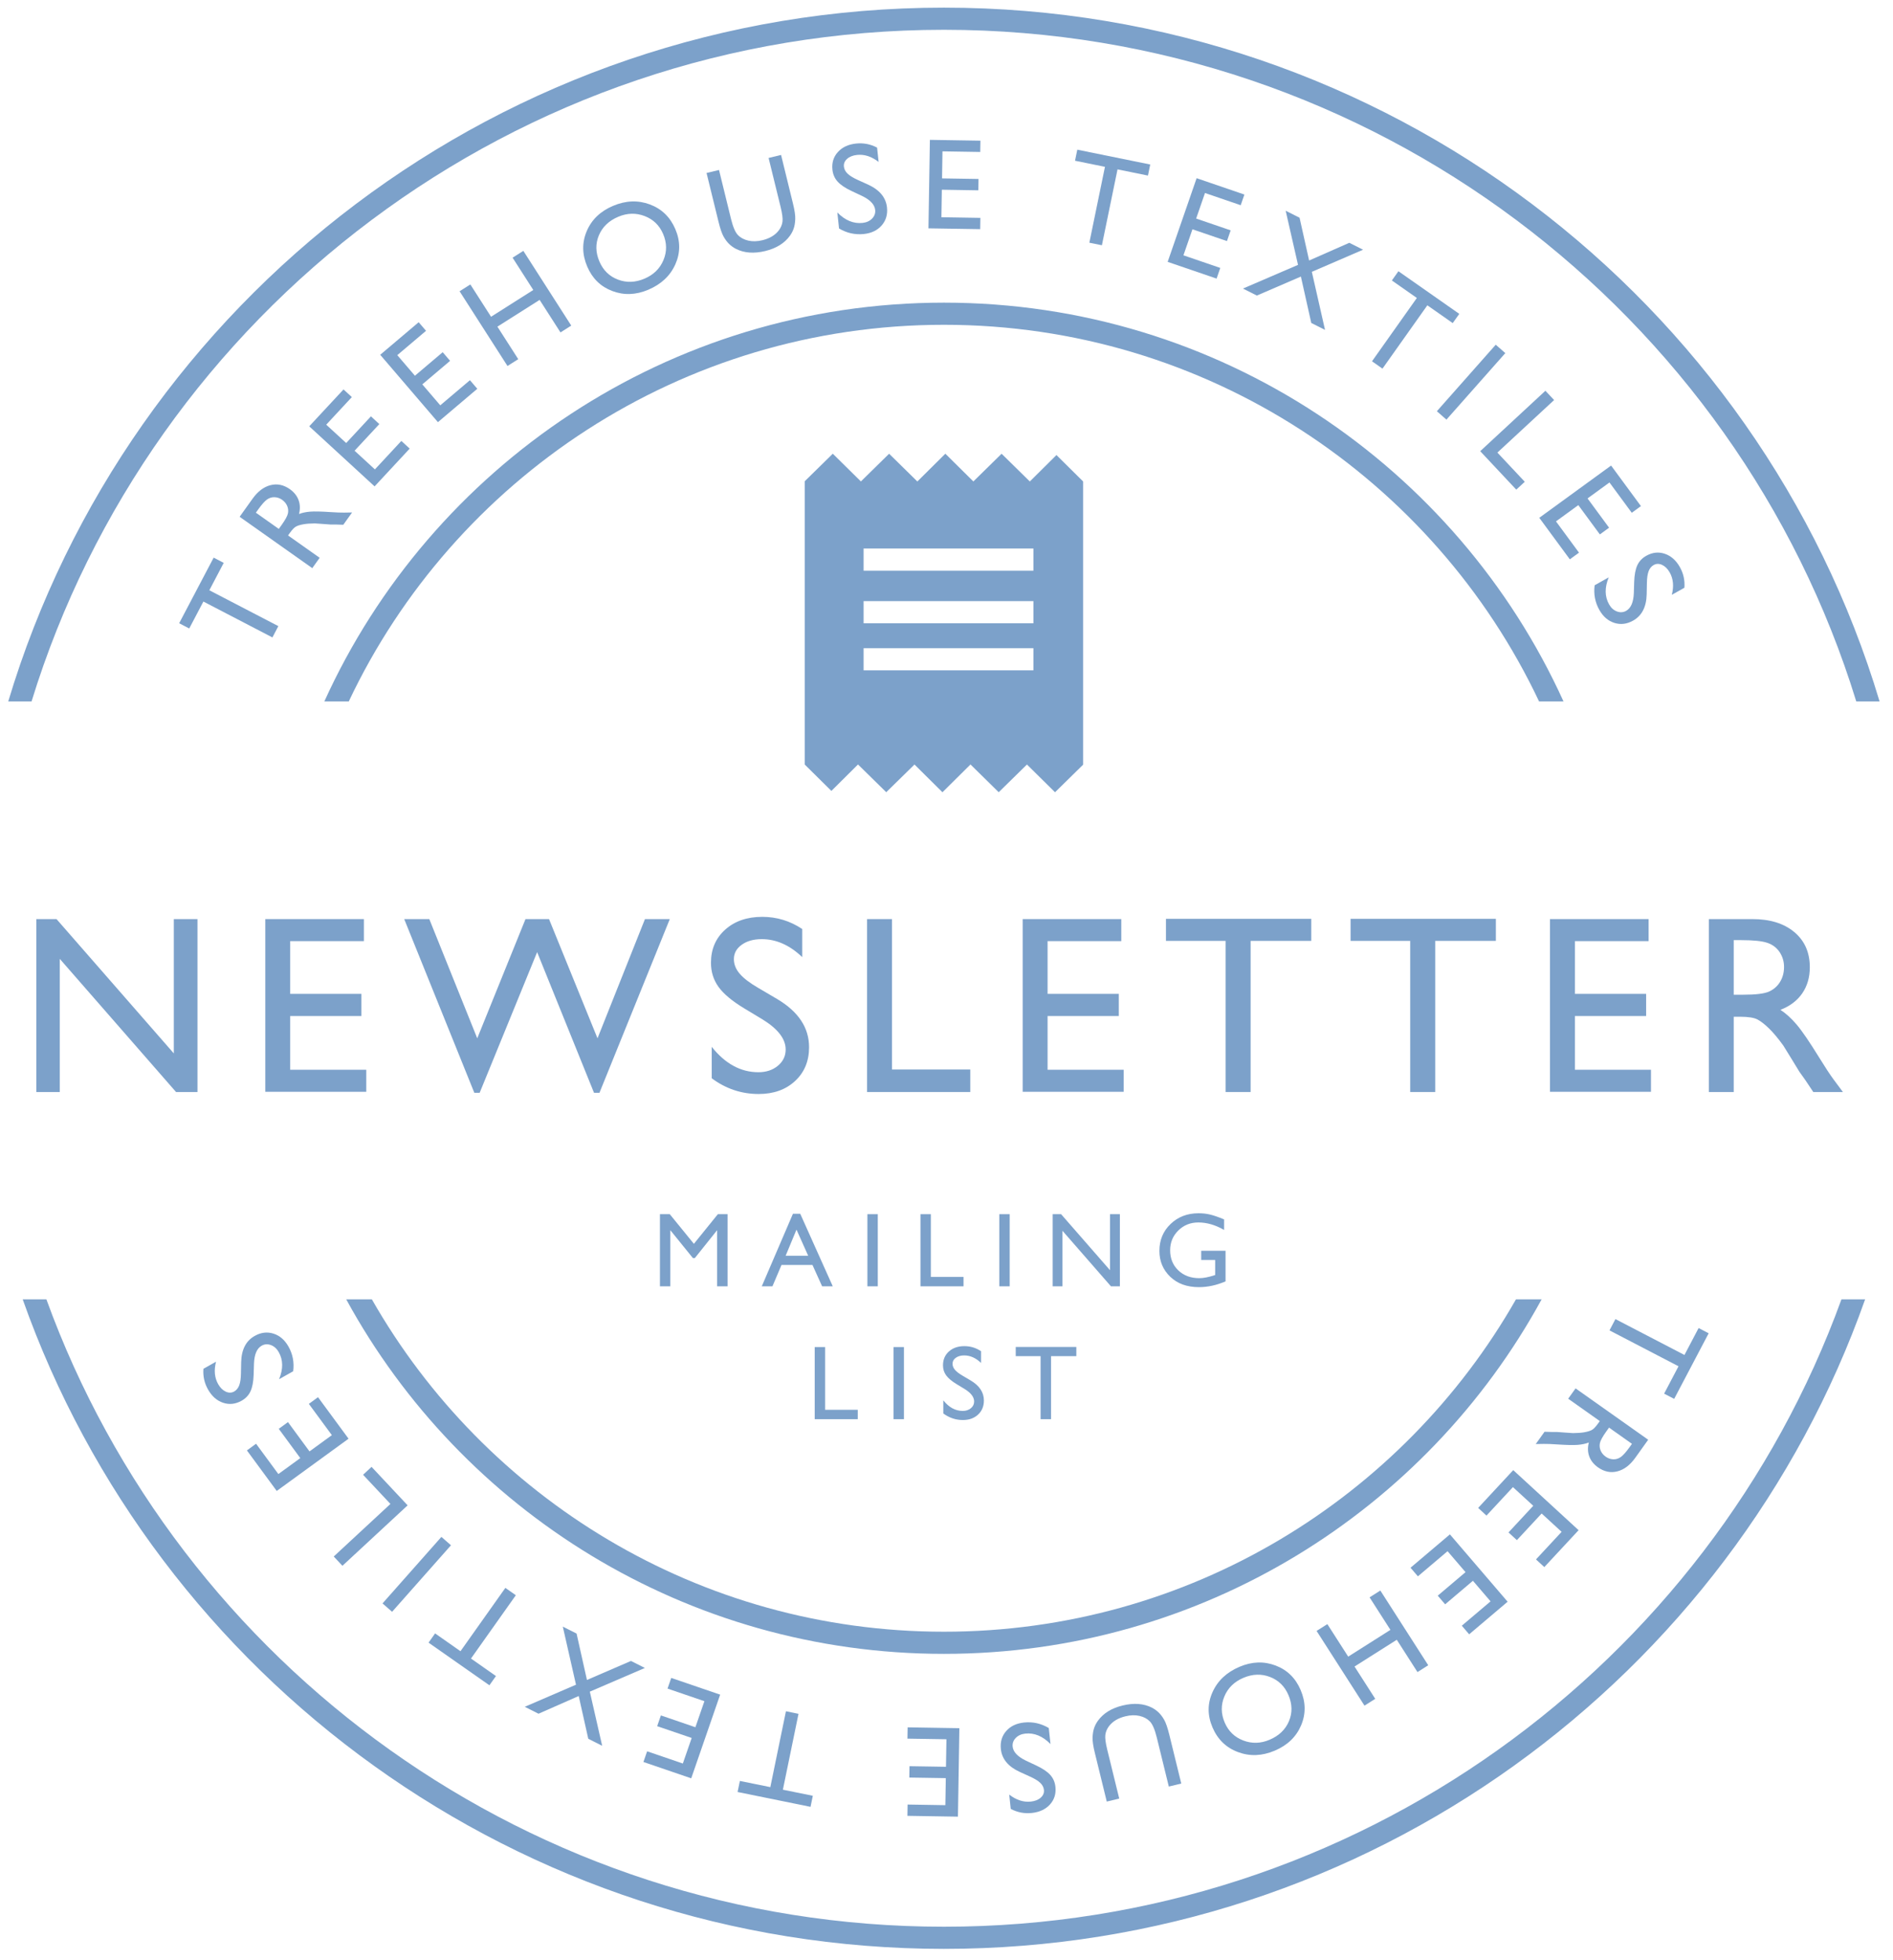 <?xml version="1.0" encoding="UTF-8"?>
<svg width="171px" height="177px" viewBox="0 0 171 177" version="1.1" xmlns="http://www.w3.org/2000/svg" xmlns:xlink="http://www.w3.org/1999/xlink">
    <title>Group 4</title>
    <g id="Page-3" stroke="none" stroke-width="1" fill="none" fill-rule="evenodd">
        <g id="TEX519_Stamps_02" transform="translate(-463, -348)" fill="#7CA1CA">
            <g id="Group-4" transform="translate(463.745, 348.69)">
                <path d="M2.105,62.662 C12.894,27.587 45.755,2 84.522,2 C123.289,2 156.151,27.587 166.937,62.662 L169.043,62.662 C158.191,26.468 124.41,1.0658141e-14 84.522,1.0658141e-14 C44.634,1.0658141e-14 10.852,26.468 -1.42949426e-14,62.662 L2.105,62.662 Z" id="Fill-784-Copy"></path>
                <g id="Group-13" transform="translate(2.539, 40.287)">
                    <g id="Group-9">
                        <g id="Group-5" transform="translate(0, 41.829)">
                            <polygon id="Fill-1391" points="12.417 0.203 14.554 0.203 14.554 15.821 12.619 15.821 2.114 3.792 2.114 15.821 2.14424139e-14 15.821 2.14424139e-14 0.203 1.821 0.203 12.417 12.333"></polygon>
                            <polygon id="Fill-1393" points="20.68 0.203 29.588 0.203 29.588 2.193 22.93 2.193 22.93 6.956 29.363 6.956 29.363 8.957 22.93 8.957 22.93 13.81 29.801 13.81 29.801 15.8 20.68 15.8"></polygon>
                            <polygon id="Fill-1395" points="54.977 0.203 57.22 0.203 50.867 15.889 50.374 15.889 45.237 3.187 40.046 15.889 39.563 15.889 33.23 0.203 35.496 0.203 39.827 10.97 44.185 0.203 46.311 0.203 50.69 10.97"></polygon>
                            <path d="M65.619,9.277 L63.909,8.245 C62.837,7.594 62.073,6.954 61.62,6.324 C61.167,5.694 60.939,4.969 60.939,4.15 C60.939,2.919 61.368,1.921 62.228,1.152 C63.087,0.385 64.202,0 65.574,0 C66.886,0 68.089,0.367 69.184,1.099 L69.184,3.638 C68.052,2.555 66.833,2.014 65.528,2.014 C64.794,2.014 64.19,2.182 63.719,2.521 C63.246,2.858 63.01,3.291 63.01,3.817 C63.01,4.285 63.183,4.724 63.531,5.131 C63.878,5.541 64.439,5.97 65.21,6.418 L66.928,7.428 C68.844,8.567 69.802,10.015 69.802,11.775 C69.802,13.027 69.381,14.044 68.537,14.827 C67.694,15.609 66.597,16 65.247,16 C63.695,16 62.282,15.527 61.007,14.578 L61.007,11.738 C62.223,13.268 63.628,14.033 65.225,14.033 C65.93,14.033 66.517,13.838 66.985,13.448 C67.454,13.058 67.688,12.57 67.688,11.983 C67.688,11.032 66.999,10.13 65.619,9.277" id="Fill-1397"></path>
                            <polygon id="Fill-1399" points="75.041 0.203 77.29 0.203 77.29 13.787 84.365 13.787 84.365 15.821 75.041 15.821"></polygon>
                            <polygon id="Fill-1401" points="89.097 0.203 98.005 0.203 98.005 2.193 91.347 2.193 91.347 6.956 97.78 6.956 97.78 8.957 91.347 8.957 91.347 13.81 98.219 13.81 98.219 15.8 89.097 15.8"></polygon>
                            <polygon id="Fill-1403" points="102.04 0.179 115.165 0.179 115.165 2.171 109.688 2.171 109.688 15.821 107.426 15.821 107.426 2.171 102.04 2.171"></polygon>
                            <polygon id="Fill-1405" points="118.717 0.179 131.842 0.179 131.842 2.171 126.365 2.171 126.365 15.821 124.103 15.821 124.103 2.171 118.717 2.171"></polygon>
                            <polygon id="Fill-1407" points="136.731 0.203 145.64 0.203 145.64 2.193 138.981 2.193 138.981 6.956 145.415 6.956 145.415 8.957 138.981 8.957 138.981 13.81 145.853 13.81 145.853 15.8 136.731 15.8"></polygon>
                            <path d="M154.004,2.103 L153.329,2.103 L153.329,7.033 L154.184,7.033 C155.323,7.033 156.106,6.937 156.53,6.744 C156.953,6.549 157.283,6.256 157.519,5.865 C157.755,5.473 157.873,5.029 157.873,4.529 C157.873,4.037 157.742,3.592 157.479,3.193 C157.217,2.795 156.847,2.512 156.373,2.35 C155.896,2.185 155.107,2.103 154.004,2.103 L154.004,2.103 Z M151.08,15.822 L151.08,0.203 L155.017,0.203 C156.607,0.203 157.867,0.594 158.802,1.377 C159.735,2.159 160.202,3.216 160.202,4.551 C160.202,5.461 159.973,6.247 159.516,6.912 C159.058,7.574 158.402,8.07 157.548,8.397 C158.05,8.726 158.541,9.173 159.02,9.739 C159.5,10.305 160.175,11.294 161.045,12.702 C161.592,13.589 162.03,14.257 162.361,14.704 L163.193,15.822 L160.517,15.822 L159.83,14.793 C159.809,14.755 159.764,14.692 159.697,14.602 L159.258,13.987 L158.562,12.846 L157.809,11.626 C157.346,10.986 156.92,10.475 156.532,10.095 C156.146,9.717 155.797,9.443 155.486,9.275 C155.174,9.107 154.651,9.023 153.915,9.023 L153.329,9.023 L153.329,15.822 L151.08,15.822 Z" id="Fill-1409"></path>
                        </g>
                        <path d="M74.727,10.565 L90.067,10.565 L90.067,8.565 L74.727,8.565 L74.727,10.565 Z M74.727,15.315 L90.067,15.315 L90.067,13.315 L74.727,13.315 L74.727,15.315 Z M74.727,19.565 L90.067,19.565 L90.067,17.565 L74.727,17.565 L74.727,19.565 Z M92.148,0.121 L89.743,2.508 L87.199,0.009 L87.187,0.009 L84.643,2.505 L82.112,1.77635684e-15 L79.583,2.508 L77.039,0.009 L77.025,0.009 L74.483,2.505 L71.945,1.77635684e-15 L69.408,2.489 L69.408,28.071 L71.817,30.455 L74.222,28.067 L76.768,30.567 L76.778,30.567 L79.324,28.071 L81.852,30.576 L84.383,28.067 L86.927,30.567 L86.939,30.567 L89.483,28.071 L92.02,30.576 L94.556,28.086 L94.556,2.505 L92.148,0.121 Z" id="Fill-1425"></path>
                    </g>
                    <g id="Group-12" transform="translate(56.331, 68.6)">
                        <polygon id="Fill-1411" points="5.231 0.084 6.107 0.084 6.107 6.598 5.165 6.598 5.165 1.529 3.151 4.047 2.977 4.047 0.938 1.529 0.938 6.598 -2.90366022e-14 6.598 -2.90366022e-14 0.084 0.888 0.084 3.066 2.76"></polygon>
                        <path d="M13.391,3.838 L12.334,1.479 L11.354,3.838 L13.391,3.838 Z M12.013,0.047 L12.673,0.047 L15.611,6.598 L14.65,6.598 L13.777,4.668 L10.981,4.668 L10.162,6.598 L9.198,6.598 L12.013,0.047 Z" id="Fill-1413"></path>
                        <polygon id="Fill-1415" points="18.74 6.598 19.678 6.598 19.678 0.084 18.74 0.084"></polygon>
                        <polygon id="Fill-1417" points="23.534 0.084 24.472 0.084 24.472 5.75 27.423 5.75 27.423 6.598 23.534 6.598"></polygon>
                        <polygon id="Fill-1418" points="30.655 6.598 31.593 6.598 31.593 0.084 30.655 0.084"></polygon>
                        <polygon id="Fill-1419" points="40.656 0.084 41.547 0.084 41.547 6.598 40.74 6.598 36.36 1.581 36.36 6.598 35.477 6.598 35.477 0.084 36.237 0.084 40.656 5.144"></polygon>
                        <path d="M48.893,3.39 L51.093,3.39 L51.093,6.151 C50.286,6.498 49.485,6.673 48.691,6.673 C47.606,6.673 46.738,6.358 46.089,5.729 C45.44,5.1 45.117,4.323 45.117,3.4 C45.117,2.426 45.453,1.617 46.125,0.97 C46.797,0.324 47.64,0 48.653,0 C49.023,0 49.373,0.039 49.705,0.119 C50.036,0.198 50.455,0.344 50.961,0.555 L50.961,1.506 C50.179,1.055 49.404,0.83 48.634,0.83 C47.918,0.83 47.316,1.073 46.824,1.557 C46.333,2.042 46.087,2.638 46.087,3.344 C46.087,4.083 46.333,4.688 46.824,5.158 C47.316,5.627 47.947,5.862 48.719,5.862 C49.094,5.862 49.543,5.776 50.065,5.606 L50.154,5.577 L50.154,4.22 L48.893,4.22 L48.893,3.39 Z" id="Fill-1420"></path>
                        <polygon id="Fill-1421" points="13.98 12.084 14.919 12.084 14.919 17.75 17.869 17.75 17.869 18.598 13.98 18.598"></polygon>
                        <polygon id="Fill-1422" points="21.102 18.598 22.04 18.598 22.04 12.084 21.102 12.084"></polygon>
                        <path d="M27.519,15.87 L26.806,15.438 C26.358,15.166 26.04,14.899 25.851,14.637 C25.661,14.374 25.568,14.072 25.568,13.73 C25.568,13.217 25.746,12.802 26.105,12.48 C26.462,12.161 26.928,12.001 27.499,12.001 C28.047,12.001 28.548,12.152 29.006,12.459 L29.006,13.517 C28.534,13.065 28.025,12.839 27.481,12.839 C27.174,12.839 26.923,12.911 26.726,13.052 C26.529,13.191 26.431,13.371 26.431,13.592 C26.431,13.787 26.503,13.97 26.648,14.14 C26.793,14.31 27.027,14.489 27.348,14.677 L28.064,15.098 C28.864,15.572 29.263,16.177 29.263,16.91 C29.263,17.433 29.088,17.858 28.736,18.183 C28.384,18.511 27.926,18.674 27.364,18.674 C26.716,18.674 26.127,18.474 25.596,18.081 L25.596,16.895 C26.102,17.534 26.688,17.852 27.354,17.852 C27.649,17.852 27.893,17.77 28.088,17.608 C28.285,17.445 28.381,17.242 28.381,16.997 C28.381,16.601 28.093,16.224 27.519,15.87" id="Fill-1423"></path>
                        <polygon id="Fill-1424" points="32.139 12.075 37.613 12.075 37.613 12.905 35.329 12.905 35.329 18.598 34.385 18.598 34.385 12.905 32.139 12.905"></polygon>
                    </g>
                </g>
                <path d="M165.598,116.662 C153.616,149.666 121.8,173.324 84.521,173.324 C47.244,173.324 15.427,149.666 3.446,116.662 L1.306,116.662 C13.376,150.79 46.119,175.324 84.521,175.324 C122.925,175.324 155.668,150.79 167.737,116.662 L165.598,116.662 Z" id="Fill-785-Copy"></path>
                <path d="M30.76,62.662 C40.245,42.586 60.773,28.644 84.522,28.644 C108.27,28.644 128.798,42.586 138.284,62.662 L140.491,62.662 C130.865,41.452 109.407,26.644 84.522,26.644 C59.636,26.644 38.178,41.452 28.553,62.662 L30.76,62.662 Z" id="Fill-786-Copy"></path>
                <path d="M136.197,116.662 C125.991,134.564 106.658,146.68 84.522,146.68 C62.386,146.68 43.053,134.564 32.847,116.662 L30.53,116.662 C40.928,135.715 61.23,148.68 84.522,148.68 C107.814,148.68 128.117,135.715 138.514,116.662 L136.197,116.662 Z" id="Fill-787-Copy"></path>
                <polygon id="Fill-788-Copy" points="15.439 55.599 18.555 49.673 19.464 50.147 18.164 52.62 24.399 55.859 23.863 56.88 17.628 53.639 16.349 56.072"></polygon>
                <path d="M22.569,45.334 L22.369,45.615 L24.44,47.079 L24.693,46.725 C25.031,46.251 25.223,45.898 25.268,45.664 C25.312,45.432 25.287,45.207 25.192,44.992 C25.099,44.779 24.947,44.598 24.737,44.449 C24.53,44.303 24.304,44.225 24.059,44.216 C23.813,44.207 23.586,44.275 23.374,44.425 C23.165,44.574 22.896,44.877 22.569,45.334 L22.569,45.334 Z M27.463,50.622 L20.902,45.984 L22.071,44.35 C22.543,43.69 23.082,43.283 23.688,43.128 C24.294,42.973 24.876,43.094 25.438,43.489 C25.82,43.76 26.081,44.088 26.225,44.475 C26.367,44.861 26.381,45.281 26.266,45.733 C26.552,45.622 26.886,45.551 27.266,45.52 C27.647,45.489 28.261,45.502 29.111,45.56 C29.646,45.596 30.057,45.611 30.342,45.607 L31.06,45.594 L30.265,46.705 L29.629,46.684 C29.607,46.682 29.567,46.682 29.51,46.684 L29.12,46.683 L28.434,46.633 L27.699,46.583 C27.292,46.586 26.951,46.61 26.677,46.658 C26.402,46.706 26.184,46.77 26.021,46.85 C25.858,46.93 25.668,47.121 25.449,47.427 L25.275,47.67 L28.131,49.688 L27.463,50.622 Z" id="Fill-789-Copy"></path>
                <polygon id="Fill-790-Copy" points="27.189 37.814 30.286 34.482 31.039 35.173 28.724 37.666 30.527 39.322 32.763 36.914 33.522 37.611 31.285 40.017 33.121 41.705 35.51 39.133 36.264 39.826 33.093 43.238"></polygon>
                <polygon id="Fill-791-Copy" points="33.6 31.353 37.075 28.412 37.74 29.187 35.143 31.386 36.736 33.244 39.245 31.119 39.913 31.9 37.404 34.025 39.026 35.917 41.706 33.648 42.371 34.423 38.814 37.437"></polygon>
                <polygon id="Fill-792-Copy" points="45.558 22.583 46.53 21.967 50.857 28.716 49.885 29.332 48.001 26.395 44.187 28.812 46.07 31.749 45.098 32.365 40.771 25.616 41.743 25 43.613 27.918 47.429 25.501"></polygon>
                <path d="M55.105,18.887 C54.257,19.245 53.674,19.804 53.355,20.562 C53.035,21.321 53.051,22.109 53.401,22.927 C53.741,23.721 54.298,24.266 55.072,24.561 C55.844,24.856 56.643,24.829 57.466,24.481 C58.292,24.131 58.866,23.571 59.188,22.798 C59.51,22.027 59.5,21.241 59.156,20.44 C58.822,19.659 58.265,19.12 57.484,18.823 C56.703,18.524 55.911,18.545 55.105,18.887 M54.633,17.903 C55.777,17.418 56.885,17.375 57.955,17.772 C59.024,18.17 59.792,18.912 60.257,19.998 C60.723,21.083 60.724,22.145 60.261,23.182 C59.798,24.219 58.982,24.985 57.812,25.48 C56.697,25.952 55.614,25.991 54.566,25.594 C53.517,25.198 52.763,24.463 52.304,23.392 C51.833,22.292 51.817,21.224 52.256,20.186 C52.697,19.149 53.49,18.387 54.633,17.903" id="Fill-793-Copy"></path>
                <path d="M68.685,13.576 L69.811,13.304 L70.892,17.718 C71.038,18.314 71.106,18.776 71.092,19.101 C71.079,19.428 71.033,19.707 70.954,19.94 C70.875,20.174 70.762,20.392 70.614,20.597 C70.125,21.278 69.379,21.74 68.38,21.982 C67.361,22.228 66.477,22.164 65.732,21.785 C65.506,21.668 65.304,21.523 65.125,21.351 C64.947,21.181 64.779,20.959 64.623,20.686 C64.469,20.414 64.314,19.963 64.16,19.336 L63.08,14.933 L64.206,14.661 L65.288,19.075 C65.467,19.806 65.676,20.294 65.914,20.539 C66.151,20.784 66.463,20.951 66.85,21.041 C67.235,21.13 67.661,21.118 68.128,21.006 C68.792,20.844 69.291,20.541 69.625,20.094 C69.799,19.855 69.905,19.597 69.94,19.322 C69.974,19.047 69.918,18.602 69.767,17.99 L68.685,13.576 Z" id="Fill-794-Copy"></path>
                <path d="M77.111,16.999 L76.185,16.564 C75.602,16.29 75.18,16.004 74.914,15.707 C74.649,15.411 74.495,15.054 74.45,14.636 C74.383,14.01 74.548,13.478 74.944,13.041 C75.34,12.603 75.887,12.348 76.587,12.274 C77.255,12.205 77.888,12.326 78.485,12.641 L78.623,13.935 C77.987,13.443 77.338,13.232 76.673,13.303 C76.299,13.342 76,13.46 75.777,13.658 C75.555,13.855 75.459,14.088 75.487,14.356 C75.512,14.595 75.624,14.809 75.824,14.998 C76.023,15.187 76.332,15.377 76.748,15.564 L77.679,15.986 C78.717,16.465 79.283,17.151 79.379,18.047 C79.446,18.686 79.287,19.227 78.899,19.67 C78.512,20.114 77.974,20.373 77.286,20.445 C76.495,20.527 75.749,20.361 75.048,19.946 L74.894,18.5 C75.597,19.214 76.355,19.528 77.168,19.443 C77.527,19.405 77.815,19.275 78.034,19.051 C78.251,18.827 78.345,18.566 78.312,18.268 C78.261,17.783 77.861,17.359 77.111,16.999" id="Fill-795-Copy"></path>
                <polygon id="Fill-796-Copy" points="83.255 11.942 87.819 12.015 87.802 13.035 84.391 12.98 84.352 15.421 87.647 15.473 87.631 16.499 84.334 16.445 84.294 18.931 87.815 18.988 87.798 20.007 83.125 19.933"></polygon>
                <polygon id="Fill-797-Copy" points="96.57 12.828 103.159 14.168 102.953 15.167 100.204 14.607 98.793 21.461 97.659 21.23 99.069 14.377 96.365 13.827"></polygon>
                <polygon id="Fill-798-Copy" points="107.349 15.404 111.665 16.881 111.331 17.844 108.105 16.741 107.307 19.049 110.424 20.115 110.088 21.084 106.972 20.018 106.158 22.369 109.487 23.508 109.153 24.472 104.733 22.961"></polygon>
                <polygon id="Fill-799-Copy" points="121.142 21.238 122.385 21.863 117.757 23.861 118.948 29.104 117.706 28.479 116.768 24.288 112.791 26.004 111.534 25.372 116.509 23.232 115.393 18.343 116.648 18.975 117.512 22.838"></polygon>
                <polygon id="Fill-800-Copy" points="125.578 23.807 131.076 27.658 130.484 28.491 128.191 26.885 124.138 32.604 123.192 31.94 127.243 26.221 124.987 24.641"></polygon>
                <polygon id="Fill-801-Copy" points="134.369 30.443 135.234 31.201 129.916 37.209 129.051 36.451"></polygon>
                <polygon id="Fill-802-Copy" points="138.855 34.602 139.642 35.44 134.519 40.185 136.992 42.822 136.225 43.532 132.967 40.059"></polygon>
                <polygon id="Fill-803-Copy" points="144.79 41.357 147.485 45.019 146.657 45.622 144.643 42.884 142.662 44.326 144.608 46.97 143.775 47.576 141.829 44.931 139.811 46.399 141.89 49.224 141.062 49.826 138.303 46.076"></polygon>
                <path d="M146.844,52.875 L146.875,51.857 C146.898,51.218 146.992,50.718 147.16,50.357 C147.328,49.998 147.596,49.715 147.964,49.508 C148.515,49.197 149.072,49.135 149.633,49.322 C150.194,49.509 150.648,49.906 150.994,50.515 C151.325,51.096 151.464,51.723 151.412,52.393 L150.273,53.033 C150.474,52.258 150.409,51.581 150.08,51.002 C149.894,50.677 149.666,50.452 149.395,50.328 C149.125,50.203 148.871,50.208 148.635,50.342 C148.426,50.459 148.273,50.646 148.177,50.904 C148.082,51.162 148.03,51.518 148.024,51.973 L148.004,52.99 C147.977,54.127 147.57,54.916 146.781,55.36 C146.219,55.677 145.656,55.746 145.092,55.57 C144.529,55.394 144.076,55.006 143.735,54.408 C143.344,53.721 143.2,52.974 143.303,52.17 L144.577,51.453 C144.197,52.377 144.209,53.193 144.612,53.901 C144.79,54.214 145.026,54.425 145.319,54.534 C145.611,54.644 145.891,54.624 146.153,54.477 C146.58,54.236 146.81,53.703 146.844,52.875" id="Fill-804-Copy"></path>
                <polygon id="Fill-805-Copy" points="153.604 119.727 150.488 125.65 149.58 125.178 150.88 122.706 144.645 119.465 145.181 118.445 151.417 121.686 152.695 119.254"></polygon>
                <path d="M146.475,129.99 L146.675,129.711 L144.605,128.246 L144.35,128.601 C144.012,129.074 143.82,129.427 143.776,129.66 C143.731,129.894 143.757,130.118 143.851,130.332 C143.945,130.547 144.097,130.727 144.307,130.876 C144.513,131.021 144.739,131.099 144.985,131.109 C145.23,131.119 145.458,131.049 145.669,130.9 C145.878,130.751 146.148,130.448 146.475,129.99 L146.475,129.99 Z M141.581,124.703 L148.141,129.341 L146.973,130.974 C146.501,131.635 145.962,132.043 145.355,132.197 C144.749,132.352 144.167,132.232 143.606,131.836 C143.224,131.566 142.962,131.237 142.818,130.85 C142.676,130.464 142.662,130.044 142.778,129.592 C142.491,129.703 142.158,129.773 141.778,129.804 C141.398,129.836 140.782,129.822 139.932,129.765 C139.397,129.729 138.987,129.713 138.701,129.718 L137.984,129.73 L138.778,128.62 L139.414,128.64 C139.436,128.642 139.476,128.642 139.535,128.641 L139.923,128.642 L140.609,128.692 L141.344,128.742 C141.752,128.74 142.093,128.715 142.366,128.667 C142.641,128.619 142.859,128.554 143.022,128.475 C143.185,128.396 143.375,128.203 143.595,127.898 L143.769,127.655 L140.913,125.636 L141.581,124.703 Z" id="Fill-806-Copy"></path>
                <polygon id="Fill-807-Copy" points="141.855 137.51 138.758 140.842 138.004 140.151 140.32 137.659 138.516 136.003 136.28 138.41 135.522 137.714 137.759 135.307 135.922 133.62 133.533 136.192 132.78 135.499 135.95 132.086"></polygon>
                <polygon id="Fill-808-Copy" points="135.443 143.971 131.968 146.914 131.304 146.137 133.901 143.938 132.308 142.08 129.799 144.205 129.131 143.425 131.64 141.3 130.017 139.408 127.337 141.678 126.672 140.901 130.229 137.889"></polygon>
                <polygon id="Fill-809-Copy" points="123.485 152.742 122.513 153.357 118.186 146.609 119.159 145.994 121.042 148.93 124.856 146.513 122.973 143.576 123.945 142.961 128.272 149.709 127.3 150.325 125.43 147.407 121.614 149.824"></polygon>
                <path d="M113.938,156.439 C114.786,156.08 115.37,155.521 115.689,154.763 C116.009,154.005 115.993,153.216 115.642,152.398 C115.302,151.604 114.745,151.059 113.972,150.764 C113.199,150.468 112.4,150.496 111.578,150.844 C110.752,151.195 110.177,151.755 109.855,152.527 C109.533,153.298 109.544,154.085 109.887,154.886 C110.221,155.666 110.78,156.205 111.559,156.503 C112.341,156.801 113.134,156.78 113.938,156.439 M114.41,157.421 C113.266,157.907 112.159,157.951 111.09,157.552 C110.019,157.155 109.252,156.414 108.786,155.328 C108.32,154.242 108.319,153.18 108.783,152.144 C109.246,151.107 110.063,150.34 111.231,149.845 C112.347,149.373 113.429,149.335 114.477,149.731 C115.527,150.127 116.28,150.861 116.74,151.933 C117.212,153.033 117.227,154.101 116.787,155.138 C116.346,156.176 115.554,156.937 114.41,157.421" id="Fill-810-Copy"></path>
                <path d="M100.358,161.749 L99.232,162.021 L98.151,157.607 C98.005,157.01 97.937,156.549 97.95,156.223 C97.964,155.897 98.01,155.618 98.089,155.385 C98.168,155.151 98.281,154.932 98.429,154.728 C98.919,154.047 99.664,153.586 100.664,153.344 C101.683,153.096 102.566,153.162 103.311,153.539 C103.537,153.658 103.74,153.803 103.918,153.973 C104.097,154.145 104.264,154.366 104.42,154.639 C104.574,154.912 104.729,155.361 104.883,155.988 L105.963,160.392 L104.837,160.664 L103.755,156.25 C103.576,155.52 103.367,155.031 103.129,154.786 C102.892,154.541 102.58,154.374 102.194,154.285 C101.808,154.195 101.382,154.207 100.916,154.32 C100.251,154.48 99.752,154.785 99.419,155.23 C99.244,155.47 99.138,155.727 99.103,156.003 C99.069,156.279 99.126,156.723 99.276,157.335 L100.358,161.749 Z" id="Fill-811-Copy"></path>
                <path d="M91.932,158.326 L92.859,158.761 C93.441,159.035 93.864,159.32 94.129,159.617 C94.395,159.914 94.55,160.271 94.594,160.689 C94.66,161.316 94.496,161.847 94.1,162.285 C93.704,162.722 93.156,162.976 92.456,163.051 C91.788,163.121 91.156,162.998 90.558,162.683 L90.421,161.39 C91.056,161.882 91.706,162.092 92.371,162.022 C92.745,161.983 93.044,161.865 93.266,161.668 C93.488,161.471 93.586,161.237 93.557,160.969 C93.533,160.73 93.419,160.516 93.221,160.327 C93.021,160.137 92.712,159.949 92.295,159.762 L91.365,159.338 C90.327,158.861 89.76,158.174 89.665,157.277 C89.597,156.639 89.757,156.098 90.145,155.654 C90.532,155.211 91.069,154.953 91.757,154.881 C92.549,154.797 93.294,154.963 93.995,155.379 L94.149,156.826 C93.447,156.111 92.689,155.797 91.876,155.882 C91.517,155.92 91.228,156.051 91.01,156.274 C90.792,156.498 90.699,156.76 90.731,157.058 C90.782,157.543 91.183,157.965 91.932,158.326" id="Fill-812-Copy"></path>
                <polygon id="Fill-813-Copy" points="85.788 163.383 81.225 163.309 81.241 162.289 84.652 162.345 84.692 159.904 81.396 159.852 81.412 158.826 84.708 158.879 84.749 156.393 81.228 156.336 81.245 155.317 85.918 155.393"></polygon>
                <polygon id="Fill-814-Copy" points="72.473 162.497 65.884 161.156 66.091 160.158 68.841 160.717 70.251 153.864 71.386 154.096 69.975 160.948 72.679 161.498"></polygon>
                <polygon id="Fill-815-Copy" points="61.695 159.921 57.378 158.445 57.712 157.481 60.938 158.584 61.737 156.276 58.619 155.211 58.955 154.24 62.072 155.307 62.886 152.955 59.556 151.817 59.89 150.853 64.309 152.363"></polygon>
                <polygon id="Fill-816-Copy" points="47.901 154.087 46.659 153.461 51.286 151.465 50.095 146.221 51.338 146.846 52.276 151.037 56.252 149.32 57.509 149.953 52.535 152.094 53.651 156.982 52.396 156.35 51.531 152.488"></polygon>
                <polygon id="Fill-817-Copy" points="43.465 151.518 37.967 147.667 38.559 146.833 40.852 148.441 44.905 142.722 45.851 143.385 41.8 149.103 44.056 150.684"></polygon>
                <polygon id="Fill-818-Copy" points="34.674 144.881 33.809 144.124 39.128 138.116 39.993 138.873"></polygon>
                <polygon id="Fill-819-Copy" points="30.188 140.725 29.402 139.887 34.524 135.139 32.052 132.504 32.819 131.792 36.077 135.267"></polygon>
                <polygon id="Fill-820-Copy" points="24.253 133.967 21.559 130.305 22.386 129.703 24.4 132.441 26.382 131 24.436 128.355 25.268 127.749 27.214 130.395 29.233 128.926 27.154 126.102 27.981 125.498 30.741 129.248"></polygon>
                <path d="M22.199,122.449 L22.168,123.468 C22.146,124.107 22.052,124.607 21.884,124.967 C21.716,125.327 21.447,125.611 21.08,125.818 C20.528,126.128 19.971,126.189 19.411,126.003 C18.85,125.816 18.396,125.419 18.05,124.81 C17.719,124.228 17.579,123.603 17.632,122.933 L18.77,122.293 C18.57,123.067 18.635,123.744 18.963,124.322 C19.15,124.648 19.378,124.873 19.648,124.998 C19.918,125.121 20.173,125.117 20.409,124.984 C20.618,124.865 20.771,124.678 20.867,124.421 C20.962,124.164 21.014,123.807 21.02,123.351 L21.04,122.336 C21.067,121.199 21.474,120.408 22.263,119.965 C22.825,119.648 23.387,119.578 23.952,119.756 C24.515,119.931 24.968,120.318 25.309,120.917 C25.7,121.605 25.844,122.351 25.74,123.156 L24.467,123.873 C24.846,122.947 24.835,122.132 24.432,121.424 C24.254,121.111 24.018,120.9 23.724,120.791 C23.432,120.681 23.153,120.701 22.891,120.849 C22.464,121.09 22.234,121.623 22.199,122.449" id="Fill-821-Copy"></path>
            </g>
        </g>
    </g>
</svg>